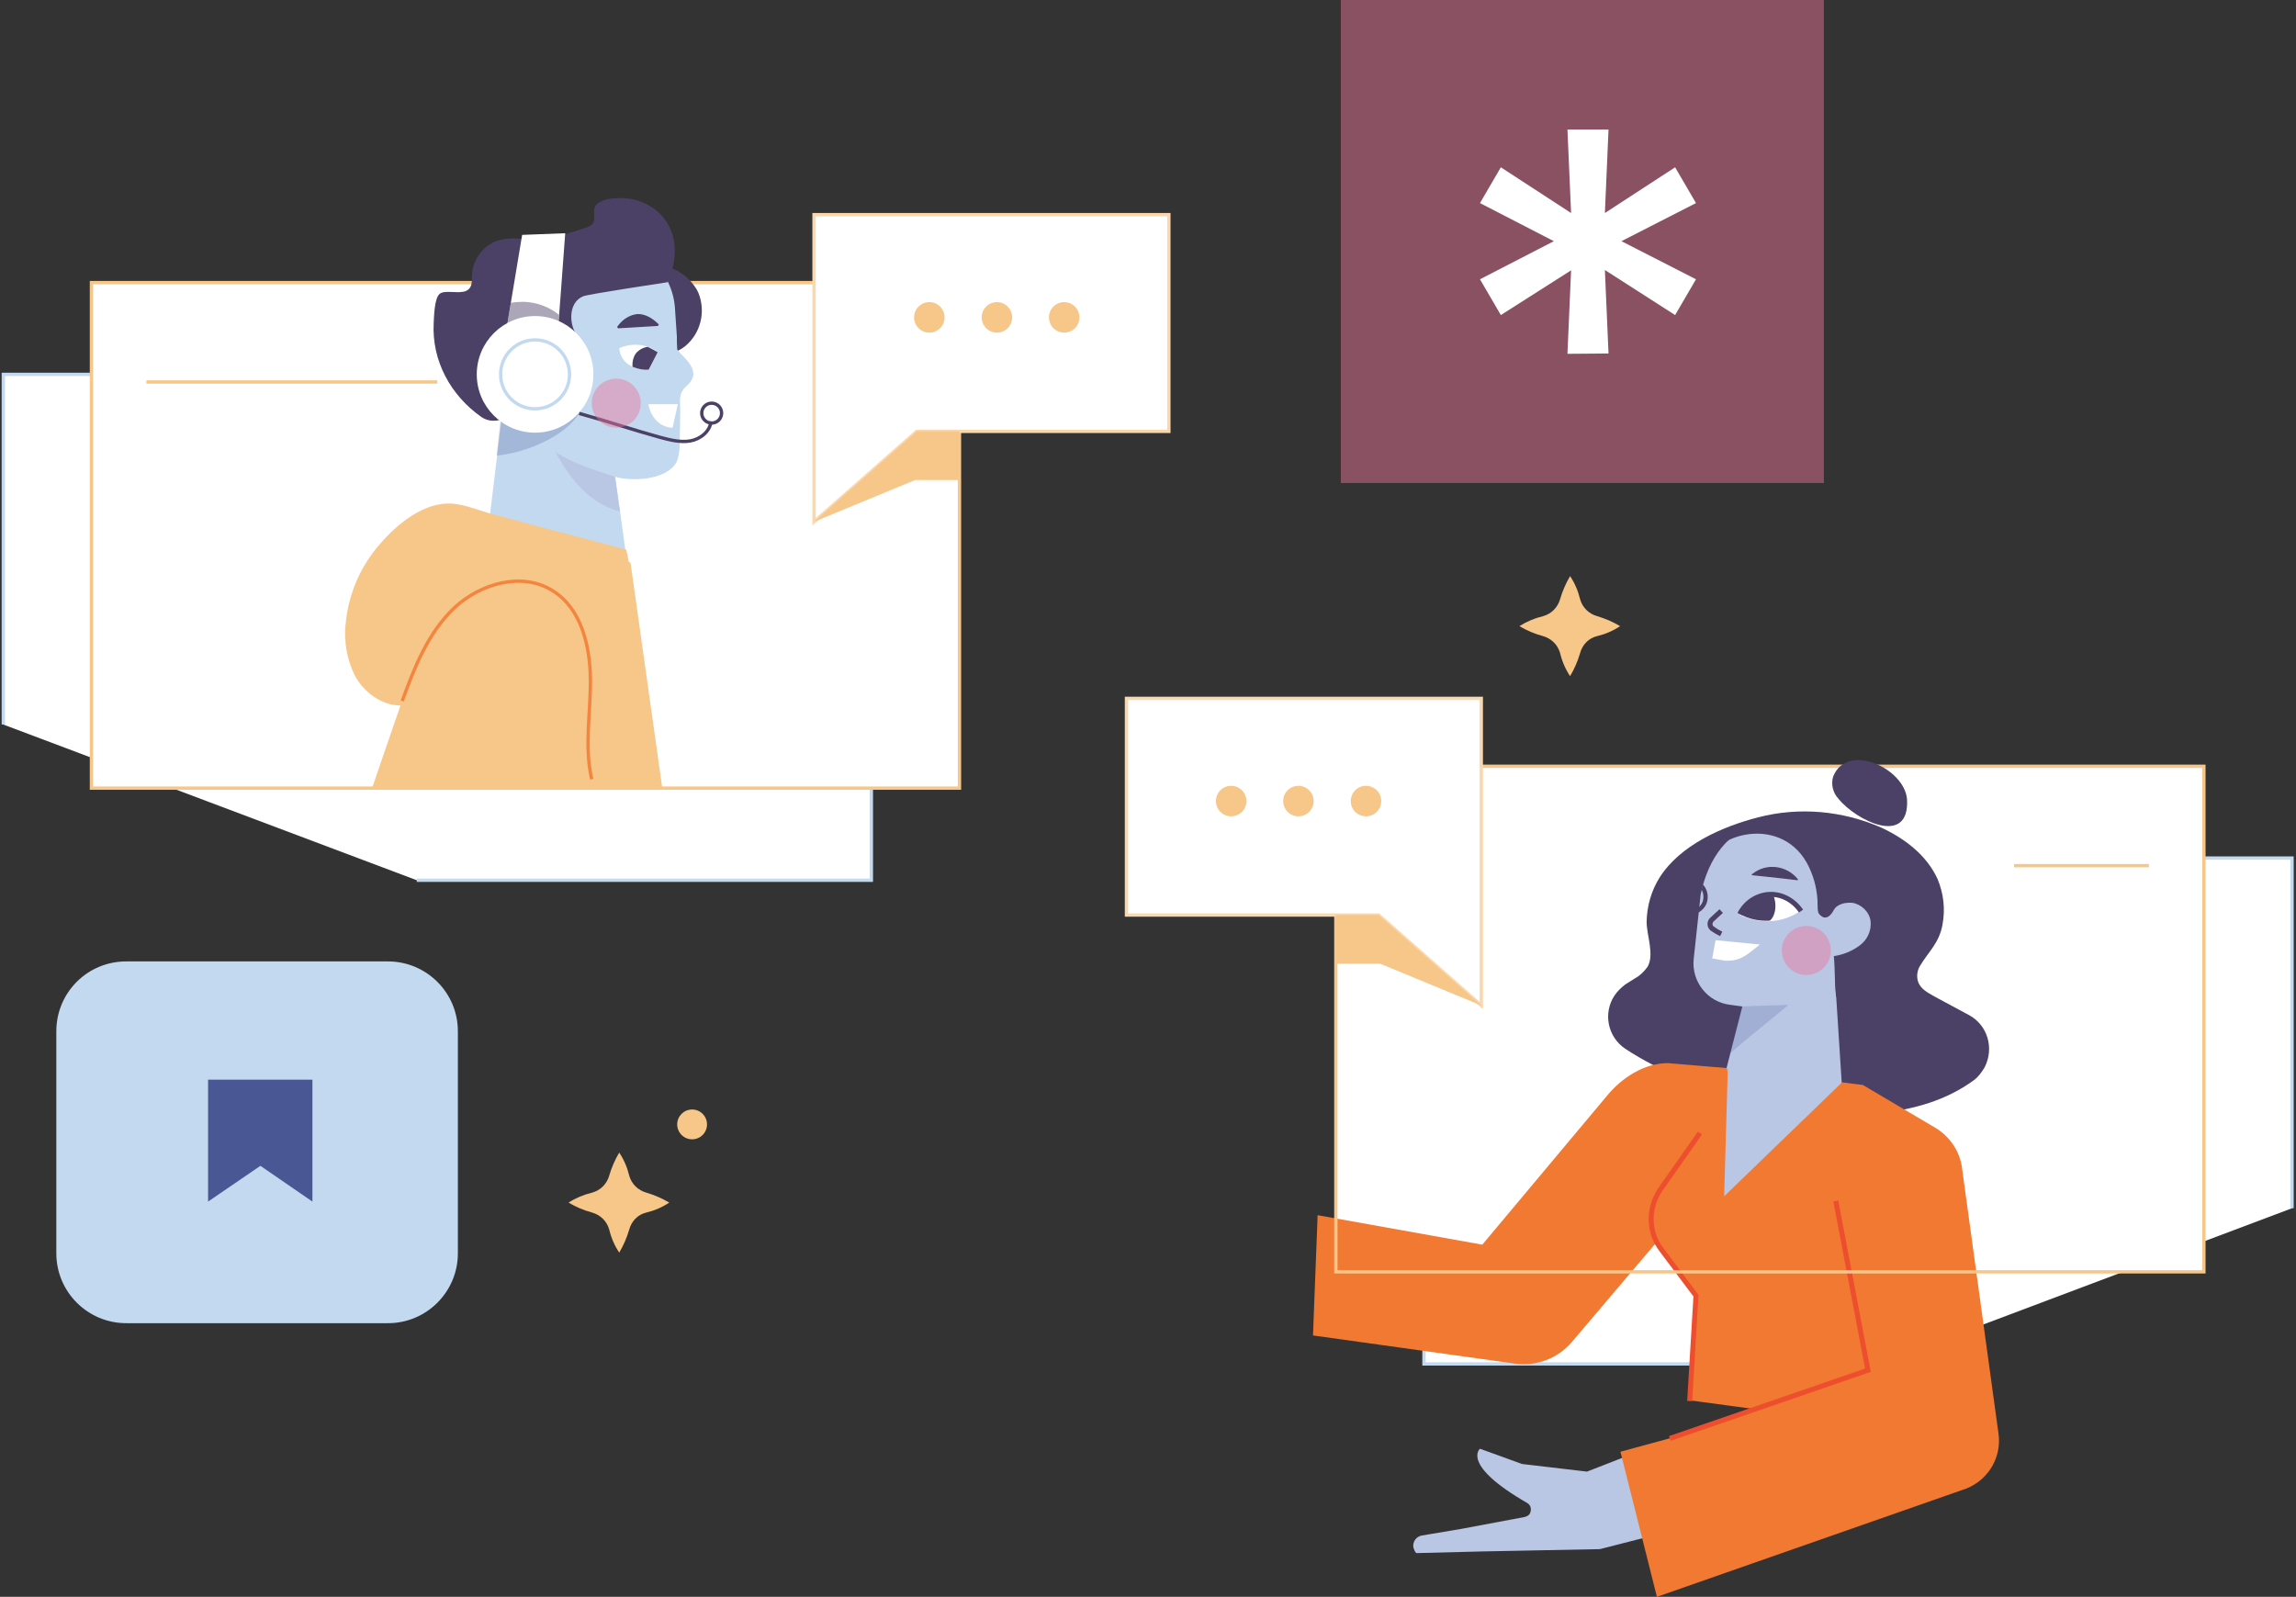<?xml version="1.0" encoding="UTF-8"?>
<svg width="693px" height="482px" viewBox="0 0 693 482" version="1.1" xmlns="http://www.w3.org/2000/svg" xmlns:xlink="http://www.w3.org/1999/xlink">
    <rect x="0" y="0" width="693" height="482" fill="#333333" stroke="none"/>
    <title>DrawKit-onlineshopping-Illustration-13</title>
    <g id="Page-1" stroke="none" stroke-width="1" fill="none" fill-rule="evenodd">
        <g id="DrawKit-onlineshopping-Illustration-13" transform="translate(1, 0)">
            <polyline id="Path" stroke="#C2D9F0" fill="#FFFFFF" fill-rule="nonzero" points="-2.84217094e-14 218.7 -2.84217094e-14 113 262 113 262 265.7 124.8 265.7"></polyline>
            <rect id="Rectangle" stroke="#F7C689" fill="#FFFFFF" fill-rule="nonzero" x="26.6" y="85.3" width="262" height="152.6"></rect>
            <path d="M209.8,88.4 C212.1,94.1 210.5,100.6 205.8,104.5 C203.3,106.5 199.9,107.5 197,106.2 C194.1,104.9 192.7,101.5 192.1,98.3 C191.2,93.5 191,84.3 196.1,81.4 C201.2,78.5 207.8,83.9 209.8,88.4 Z" id="Path" fill="#4B4065" fill-rule="nonzero"></path>
            <path d="M144.3,176.7 L152.3,110.7 L150.4,108.7 C142.2,100.3 142.4,86.8 150.8,78.7 C154.9,74.7 160.4,72.5 166.2,72.7 L182,73.1 C192.9,73.4 201.8,81.9 202.7,92.7 C202.9,95.7 203.1,98.6 203.3,101.6 C203.3,102.9 203.3,104.1 203.4,105.4 C203.7,106.6 209.3,110.2 208.1,114 C207.6,115.1 206.9,116 206,116.7 C204,118.6 204.2,120.5 204.3,123 C204.3,125.7 204.3,128.4 204.2,131.1 C204.1,133.8 204.4,138.2 202.6,140.4 C198.1,145.9 187,144.8 184.7,143.9 L190.8,188.1 C190.7,188.1 150.7,204.5 144.3,176.7 Z" id="Path" fill="#C2D9F0" fill-rule="nonzero"></path>
            <path d="M185.7,98.6 C188.9,94.1 193.5,93.8 197.4,97.9 C193.5,98.2 189.6,98.4 185.7,98.6 Z" id="Path" fill="#4B4065" fill-rule="nonzero"></path>
            <path d="M186.1,98.8 C187.3,96.9 189.2,95.7 191.4,95.4 C193.6,95.5 195.7,96.5 197.1,98.2 L197.4,97.6 C193.5,97.8 189.6,98.1 185.7,98.3 C185.2,98.3 185.2,99.1 185.7,99.1 C189.6,98.9 193.5,98.6 197.4,98.4 C197.6,98.4 197.8,98.2 197.8,98 C197.8,97.9 197.8,97.8 197.7,97.8 C196,96.1 193.8,94.7 191.3,94.8 C188.9,95.1 186.8,96.5 185.4,98.5 C185.1,98.9 185.8,99.2 186.1,98.8 Z" id="Path" fill="#4B4065" fill-rule="nonzero"></path>
            <path d="M194.9,111.6 L197.5,106.2 C194.1,103.8 189.7,103.4 185.9,105.1 C186.4,110.2 190.9,111.6 194.9,111.6 Z" id="Path" fill="#FFFFFF" fill-rule="nonzero"></path>
            <path d="M197.5,106.3 C196.5,105.7 195.5,105.2 194.5,104.7 C193.1,104.9 191.8,105.6 190.9,106.7 C190.1,107.9 189.8,109.3 189.9,110.7 C191.5,111.4 193.2,111.7 194.8,111.6 L197.5,106.3 Z" id="Path" fill="#4B4065" fill-rule="nonzero"></path>
            <path d="M144.2,125.8 C135,119.3 129.3,108.9 129.9,97.5 C130,95.6 130.1,90 131.7,88.7 C133.3,87.4 137.5,88.8 139.7,87.8 C142.1,86.7 141.2,83.8 141.6,81.6 C142.2,78.1 144.4,75 147.6,73.3 C151.2,71.5 155.2,71.9 159,72.4 C162.4,72.7 165.8,72.2 169,70.9 C170.3,70.4 175.6,69 176.9,68.3 C180,66.6 176.9,63.6 179.3,61.5 C181,60.1 183.7,59.8 185.7,59.8 C189.9,59.6 194,61 197.2,63.6 C206.3,71.5 201.6,83.2 200.4,85.2 C200.4,85.2 176.5,88.8 175.1,89.4 C171,91 170.7,96.5 172.4,100 C173.1,101.4 174.1,102.6 174.8,103.9 C175.7,105.2 176.1,106.7 175.9,108.3 C175.3,111.9 171.3,110.5 168.8,111.7 C166,113.1 163.5,114.9 161.4,117.1 C158.9,119.6 156.7,122.5 153.8,124.7 C151.2,126.9 147.3,128 144.2,125.8 Z" id="Path" fill="#4B4065" fill-rule="nonzero"></path>
            <path d="M173.8,124.8 C169.4,131.9 157.3,136.8 148.9,137.5 L150.1,126.7 C157.2,125.6 166.8,126 173.8,124.8 Z" id="Path" fill="#495894" fill-rule="nonzero" opacity="0.26"></path>
            <path d="M150.3,108.7 L156.6,70.9 L169.6,70.4 C169.6,70.4 166.9,107.4 166.8,106.9 C166.7,106.4 150.3,108.7 150.3,108.7 Z" id="Path" fill="#FFFFFF" fill-rule="nonzero"></path>
            <path d="M157,91.1 C155.7,91.1 154.4,91.2 153.2,91.4 L150.3,108.7 C150.3,108.7 166.6,106.5 166.7,106.9 C166.7,107.1 167.2,101.7 167.7,95 C164.7,92.6 160.9,91.2 157,91.1 Z" id="Path" fill="#4B4065" fill-rule="nonzero" opacity="0.46"></path>
            <path d="M186.1,154.4 C176.9,151.9 171.3,144.9 166.7,136.5 C172.2,140 178.4,141.9 184.6,143.9 L186.1,154.4 Z" id="Path" fill="#B9C6E4" fill-rule="nonzero"></path>
            <circle id="Oval" fill="#FFFFFF" fill-rule="nonzero" cx="160.5" cy="113" r="17.6"></circle>
            <circle id="Oval" stroke="#C2D9F0" fill="#FFFFFF" fill-rule="nonzero" cx="160.5" cy="113" r="10.4"></circle>
            <path d="M173.8,124.8 C181.9,127 190.2,129.8 198.2,132 C201.2,132.8 204.3,133.6 207.3,133.1 C210.3,132.6 213.3,130.3 213.6,127.2" id="Path" stroke="#4B4065"></path>
            <circle id="Oval" stroke="#4B4065" cx="213.8" cy="124.7" r="3"></circle>
            <circle id="Oval" fill="#EF749B" fill-rule="nonzero" opacity="0.45" cx="185" cy="121.7" r="7.4"></circle>
            <polygon id="Path" stroke="#FBD7AD" fill="#FFFFFF" fill-rule="nonzero" points="351.8 64.8 244.7 64.8 244.7 126.7 244.7 130.2 244.7 157.5 275.7 130.2 351.8 130.2"></polygon>
            <circle id="Oval" fill="#F7C689" fill-rule="nonzero" cx="279.5" cy="95.8" r="4.6"></circle>
            <circle id="Oval" fill="#F7C689" fill-rule="nonzero" cx="299.9" cy="95.8" r="4.6"></circle>
            <circle id="Oval" fill="#F7C689" fill-rule="nonzero" cx="320.2" cy="95.8" r="4.6"></circle>
            <polygon id="Path" fill="#F7C689" fill-rule="nonzero" points="244.7 157.5 275.2 144.9 288.6 144.9 288.6 130.2 275.7 130.2"></polygon>
            <line x1="43.2" y1="115.3" x2="131" y2="115.3" id="Path" stroke="#F7C689"></line>
            <path d="M198.9,237.9 L189.3,169.8 C189.3,169.8 140.2,157.6 139,159 C137.8,160.4 111.3,237.9 111.3,237.9 L198.9,237.9 Z" id="Path" fill="#F7C689" fill-rule="nonzero"></path>
            <path d="M203.6,122 L194.7,122 C195.4,125.9 198.1,129 202,129.1 L203.6,122 Z" id="Path" fill="#FFFFFF" fill-rule="nonzero"></path>
            <path d="M188,165.9 L164.5,159.7 L147.3,155.1 C143.6,154.1 139.1,152.2 135.3,152 C127,151.5 118.8,158.2 113.7,164.2 C107.7,171 104.1,179.5 103.3,188.5 C102.8,193.7 103.7,199 106,203.7 C108.4,208.3 112.9,212 118,212.8 C124.8,213.8 131.4,209.6 135.3,204 C139.2,198.4 140.8,191.6 142.2,184.9 C142.6,182.7 143.1,180.5 144.5,178.7 C148,174.2 155.6,177.3 160.2,177.5 C169.4,178 181.2,179.6 190.1,176.3 C189.9,176.2 188.7,168.5 188,165.9 Z" id="Path" fill="#F7C689" fill-rule="nonzero"></path>
            <path d="M120.4,211.6 C124.1,201.4 128.2,191 136.1,183.5 C144,176.1 156.6,172.5 165.8,178.3 C174.4,183.6 177.1,194.9 177.2,205 C177.3,215.1 175.3,225.4 177.6,235.2" id="Path" stroke="#F27932" opacity="0.85"></path>
            <polyline id="Path" stroke="#C2D9F0" fill="#FFFFFF" fill-rule="nonzero" points="690.8 364.7 690.8 259 428.8 259 428.8 411.7 566 411.7"></polyline>
            <g id="Group" transform="translate(395.3, 231.3)">
                <g id="XMLID_1_-link" transform="translate(6.9, 0)" fill="#FFFFFF" fill-rule="nonzero">
                    <rect id="XMLID_1_" x="5.68434189e-14" y="0" width="262" height="152.6"></rect>
                </g>
                <path d="M94.3,85.3 C88.9,81.7 87.5,74.5 91,69.2 C91.8,68 93,66.8 94.2,65.9 L97.2,64 C98.7,63.2 100,61.9 101,60.5 C103.1,56.7 100.7,51.1 100.7,46.9 C100.8,42.2 102.1,37.6 104.6,33.6 C110.8,23.8 123.5,18.2 134.4,15.4 C146.8,12.2 159.8,13.4 171.5,18.5 C178.6,21.8 185.2,26.8 188.5,34 C190.3,38.3 190.9,43 190,47.8 C189,53.3 186,55.7 183.3,60.1 C182.4,61.5 182.1,63.3 182.6,64.9 C183.3,67.2 185.5,68.3 187.6,69.5 L198,75.1 C203.6,78.1 205.7,85.1 202.7,90.9 C201.8,92.4 200.8,93.8 199.4,94.8 C195.3,97.8 190.8,100 186,101.6 C176,104.9 165.3,105.4 154.8,105.7 C147.9,105.9 115.4,99.2 94.3,85.3 Z" id="Path" fill="#4B4065" fill-rule="nonzero"></path>
                <path d="M118.9,114.1 L129.6,72.5 L125.9,72 C119.1,71.2 114.2,65 114.9,58.2 L117,38.8 C117.4,36.7 118,34.7 118.7,32.8 C122.6,22.4 130,17.1 140,15.9 C149.3,14.8 160.3,15.9 169.3,23.2 C188.9,39 168.9,57.9 157.6,64.6 L159.7,97.3 L118.5,136.6 L118.9,114.1 Z" id="Path" fill="#B9C6E4" fill-rule="nonzero"></path>
                <path d="M157.9,69.6 C157.4,65.7 157.6,61.2 157.2,57.3 C160,56.9 162.7,55.8 165,54.1 C167.3,52.4 168.6,49.7 168.3,46.7 C167.9,43.9 165.5,41.6 162.7,41.2 C161.2,41.1 159.8,41.3 158.6,42 C157.1,42.8 157.2,43.9 156.1,44.9 C155.7,45.4 154.9,45.8 154.1,45.6 C153.4,45.3 152.7,44.7 152.5,44.1 C152.3,43.3 152.3,42.5 152.3,41.8 C152.3,37.8 151.4,34 149.7,30.4 C142.1,14.4 120.4,19.6 117.3,31.3 C120.2,24.3 125.8,18.8 133,16.4 C140,14.1 147.5,13.6 154.8,14.8 C161.6,15.7 168.6,17.6 173.8,21.9 C181.6,28.4 184.1,39.9 181,49.5 C177.9,59.4 167.3,66.1 157.9,69.6 Z" id="Path" fill="#4B4065" fill-rule="nonzero"></path>
                <path d="M103.5,204.8 L82.7,212.9 L63.1,210.6 L50.4,206 C50.4,206 44.5,210.8 64.7,222.4 C65.8,223.1 66,224.3 65.5,225.5 C65.2,226.1 64.6,226.4 63.9,226.6 L44.7,230.2 L32.8,232.2 C31.1,232.5 30,234.2 30.3,235.8 C30.5,236.4 30.7,237.1 31.2,237.5 L31.2,237.5 L51,237 L86.6,236.3 L104.2,231.8" id="Path" fill="#B9C6E4" fill-rule="nonzero"></path>
                <path d="M129.3,72.5 L143.5,72 C137.9,76.8 131.4,81.8 125.8,86.7" id="Path" fill="#495894" fill-rule="nonzero" opacity="0.21"></path>
                <path d="M125,91.1 L107.1,89.6 C100,89.6 93.2,94 88.7,99.5 L51.1,144.4 L1.4,135.5 L1.13686838e-13,171.8 L60.9,180.3 C67.4,181.2 73.9,178.8 78.2,173.7 L122.6,121.4" id="Path" fill="#F27932" fill-rule="nonzero"></path>
                <path d="M116.8,110.7 L104.8,127.8 C101.1,133.3 101.1,140.5 105.1,145.8 L115.6,159.8 L114.5,180.5 C114,182.3 113.8,191.4 113.8,191.4 L187.8,201.4 L165.9,96.2 L159.7,95.4 L124.1,129.8 L125.2,91.3" id="Path" fill="#F27932" fill-rule="nonzero"></path>
                <path d="M165.8,96.1 L187.8,109.1 C192.2,111.7 195.3,116.3 195.9,121.3 L206.9,201.4 C208,209 203.3,216.3 195.8,218.5 L103.8,250.7 L92.8,206.9 L107.5,202.9 L167.3,182.3 L157.4,131.2" id="Path" fill="#F27932" fill-rule="nonzero"></path>
                <path d="M147.2,43.6 C144.1,38.6 137.6,37.1 132.6,40.4 C130.9,41.5 129.5,42.9 128.7,44.8 C134.7,47.8 141.8,47.4 147.2,43.6 Z" id="Path" fill="#FFFFFF" fill-rule="nonzero"></path>
                <path d="M128.8,44.6 C131.4,39.4 137.7,37.1 142.9,39.8 C144.7,40.7 146.2,42.1 147.3,43.7" id="Path" stroke="#4B4065" stroke-width="1.513"></path>
                <path d="M123.2,43.7 L120.4,46.3 C119.7,46.9 119.6,48.2 120.4,48.9 C120.5,49.1 120.7,49.1 120.7,49.1 C121.5,49.7 122.4,50.2 123.2,50.6" id="Path" stroke="#4B4065" stroke-width="1.513"></path>
                <path d="M139.3,44.2 C139.8,42.4 139.6,40.6 138.9,38.7 C138.5,38.6 138,38.7 137.5,38.6 C133.6,38.8 130.3,41.1 128.6,44.5 C131.4,46.1 134.6,46.8 137.9,46.6 C138.7,45.9 139.1,45 139.3,44.2 Z" id="Path" fill="#4B4065" fill-rule="nonzero"></path>
                <path d="M146.2,34.2 C142.9,30.1 136.9,29.3 132.8,32.6 C132.8,32.6 132.8,32.6 132.6,32.7 C137.4,33.2 141.5,33.6 146.2,34.2 Z" id="Path" stroke="#4B4065" stroke-width="0.378" fill="#4B4065" fill-rule="nonzero" stroke-linejoin="round"></path>
                <path d="M124.5,58.7 C129.4,58.8 131,56.8 134.9,53.8 L121.5,52.5 L120.5,58 L124.5,58.7 Z" id="Path" fill="#FFFFFF" fill-rule="nonzero"></path>
                <path d="M116.8,110.7 L104.8,127.8 C101.1,133.3 101.1,140.5 105.1,145.8 L115.6,159.8 L113.7,191.6" id="Path" stroke="#ED4F2E" stroke-width="1.513"></path>
                <path d="M116,42.9 C116.7,42.4 117.3,41.7 117.6,40.9 C118,39.7 117.9,38.3 117.3,37.3 C117.4,36.7 117.5,36.3 117.7,35.7 C119.1,37.2 119.5,39.4 118.8,41.4 C118.2,42.8 117.1,43.9 115.7,44.4 C115.7,43.9 115.9,43.5 116,42.9 Z" id="Path" fill="#4B4065" fill-rule="nonzero"></path>
                <polyline id="Path" stroke="#ED4F2E" stroke-width="1.513" points="107.7 202.9 167.5 182.3 157.8 131.2"></polyline>
                <g id="XMLID_1_-link" transform="translate(6.9, 0)" stroke="#F7C689">
                    <rect id="XMLID_1_" x="5.68434189e-14" y="0" width="262" height="152.6"></rect>
                </g>
            </g>
            <polygon id="Path" stroke="#FBD7AD" fill="#FFFFFF" fill-rule="nonzero" points="339 210.8 446.1 210.8 446.1 272.7 446.1 276.2 446.1 303.5 415.1 276.2 339 276.2"></polygon>
            <circle id="Oval" fill="#F7C689" fill-rule="nonzero" cx="411.3" cy="241.8" r="4.6"></circle>
            <circle id="Oval" fill="#F7C689" fill-rule="nonzero" cx="390.9" cy="241.8" r="4.6"></circle>
            <circle id="Oval" fill="#F7C689" fill-rule="nonzero" cx="370.6" cy="241.8" r="4.6"></circle>
            <polygon id="Path" fill="#F7C689" fill-rule="nonzero" points="446.1 303.5 415.6 290.9 402.2 290.9 402.2 276.2 415.1 276.2"></polygon>
            <line x1="647.6" y1="261.3" x2="606.9" y2="261.3" id="Path" stroke="#F7C689"></line>
            <rect id="Rectangle" fill="#EF749B" fill-rule="nonzero" opacity="0.46" x="403.7" y="-2.84217094e-14" width="145.8" height="145.8"></rect>
            <path d="M37.1,290.2 L116.1,290.2 C127.7,290.2 137.2,299.6 137.2,311.3 L137.2,378.3 C137.2,389.9 127.8,399.4 116.1,399.4 L37.1,399.4 C25.5,399.4 16,390 16,378.3 L16,311.3 C16,299.6 25.4,290.2 37.1,290.2 Z" id="Path" fill="#C2D9F0" fill-rule="nonzero"></path>
            <polygon id="Path" fill="#FFFFFF" fill-rule="nonzero" points="472.1 106.8 473.2 81.6 452 95.1 445.7 84.3 468 72.8 445.7 61.3 452 50.5 473.2 64.3 472.1 39.1 484.5 39.1 483.4 64.3 504.6 50.5 510.9 61.3 488.4 72.8 510.9 84.3 504.6 95.1 483.4 81.5 484.5 106.7"></polygon>
            <polygon id="Path" fill="#495894" fill-rule="nonzero" points="61.8 325.9 61.8 362.7 77.6 351.9 93.3 362.7 93.3 325.9"></polygon>
            <path d="M552.3,234.4 C551.6,236.7 552.2,239.3 553.9,241.1 C559.2,247.7 575.4,255.7 574.6,241.3 C573.9,231.9 556.5,223.9 552.3,234.4 Z" id="Path" fill="#4B4065" fill-rule="nonzero"></path>
            <circle id="Oval" fill="#EF749B" fill-rule="nonzero" opacity="0.45" cx="544.2" cy="286.9" r="7.4"></circle>
            <path d="M481.1,192 C483.6,191.4 485.9,190.4 488,189 C485.8,187.7 483.5,186.7 481.1,186 C478.6,185.3 476.6,183.4 475.9,180.8 C475.3,178.3 474.3,176 472.9,173.9 C471.6,176.1 470.6,178.4 469.9,180.8 C469.2,183.3 467.3,185.3 464.7,186 C462.2,186.6 459.8,187.6 457.6,189 C459.8,190.3 462.1,191.3 464.7,192 C467.2,192.7 469.2,194.6 469.9,197.2 C470.5,199.7 471.5,202 472.9,204.1 C474.2,201.9 475.2,199.6 475.9,197.2 C476.6,194.6 478.5,192.6 481.1,192 Z" id="Path" fill="#F7C689" fill-rule="nonzero"></path>
            <path d="M194.1,366 C196.6,365.4 198.9,364.4 201,363 C198.8,361.7 196.5,360.7 194.1,360 C191.6,359.3 189.6,357.4 188.9,354.8 C188.3,352.3 187.3,350 185.9,347.9 C184.6,350.1 183.6,352.4 182.9,354.8 C182.2,357.3 180.3,359.3 177.7,360 C175.2,360.6 172.8,361.6 170.6,363 C172.8,364.3 175.1,365.3 177.7,366 C180.2,366.7 182.2,368.6 182.9,371.2 C183.5,373.7 184.5,376 185.9,378.1 C187.2,375.9 188.2,373.6 188.9,371.2 C189.6,368.6 191.5,366.6 194.1,366 Z" id="Path" fill="#F7C689" fill-rule="nonzero"></path>
            <circle id="Oval" fill="#F7C689" fill-rule="nonzero" cx="207.9" cy="339.4" r="4.5"></circle>
        </g>
    </g>
</svg>